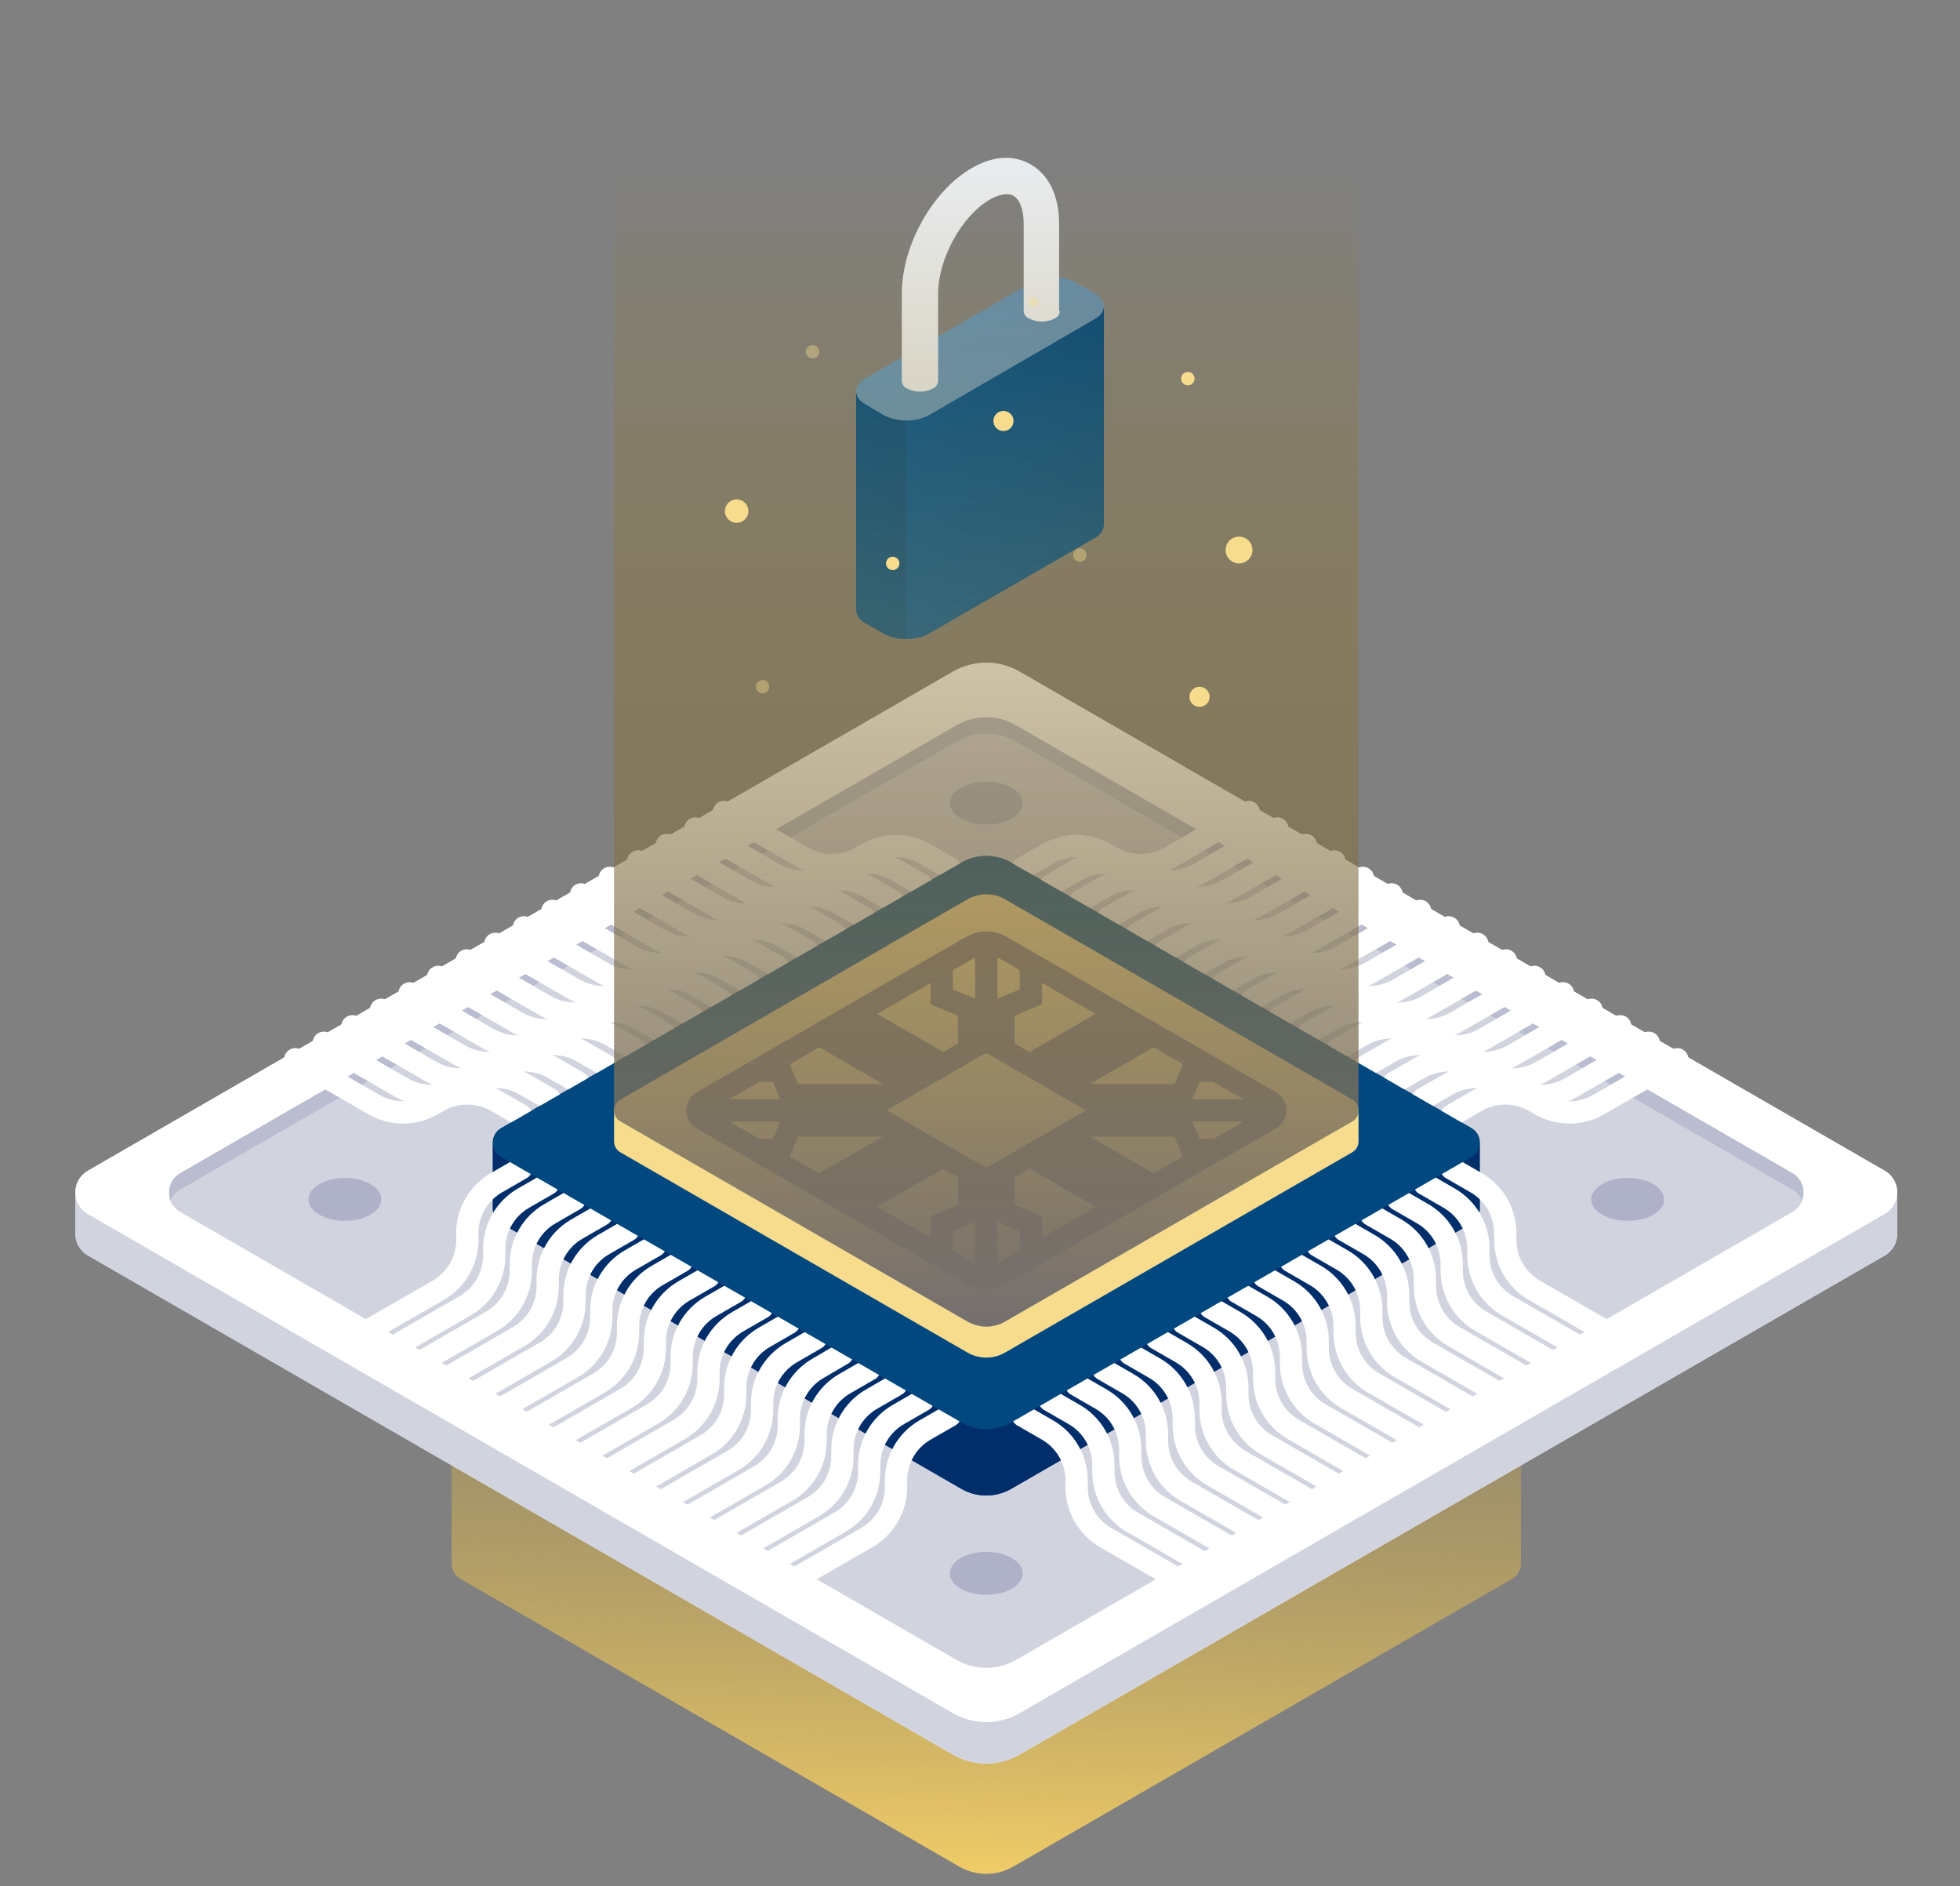 <svg width="132" height="127" viewBox="0 0 132 127" fill="none" xmlns="http://www.w3.org/2000/svg">
<rect x="0" y="0" width="132" height="127" fill="#808080" stroke="none"/>
<path d="M74.346 20.624C74.328 20.436 74.261 20.256 74.15 20.103C74.04 19.95 73.89 19.829 73.717 19.753L72.487 19.041C72.018 18.802 71.499 18.677 70.973 18.677C70.447 18.677 69.928 18.802 69.459 19.041L58.285 25.48C58.112 25.557 57.962 25.678 57.852 25.832C57.741 25.985 57.674 26.166 57.656 26.354V41.087C57.673 41.276 57.74 41.456 57.85 41.61C57.961 41.764 58.111 41.886 58.285 41.962L59.516 42.674C59.985 42.91 60.504 43.033 61.029 43.033C61.555 43.033 62.074 42.91 62.543 42.674L73.717 36.231C73.89 36.155 74.039 36.034 74.15 35.881C74.26 35.728 74.328 35.548 74.346 35.361V20.624Z" fill="url(#paint0_linear_4709_3051)"/>
<path opacity="0.4" d="M59.516 27.955L58.285 27.217C57.446 26.738 57.446 25.955 58.285 25.472L69.459 19.033C69.928 18.794 70.447 18.67 70.973 18.67C71.499 18.67 72.018 18.794 72.486 19.033L73.717 19.745C74.553 20.225 74.553 21.007 73.717 21.487L62.561 27.955C62.09 28.195 61.568 28.319 61.038 28.319C60.509 28.319 59.987 28.195 59.516 27.955Z" fill="#F8F9FA"/>
<path opacity="0.1" d="M61.031 28.298V43.031C60.503 43.039 59.981 42.912 59.516 42.663L58.281 41.976C58.107 41.9 57.957 41.778 57.847 41.623C57.737 41.468 57.671 41.287 57.656 41.098V26.354C57.673 26.541 57.74 26.721 57.85 26.874C57.96 27.027 58.108 27.148 58.281 27.224L59.516 27.937C59.981 28.186 60.503 28.31 61.031 28.298Z" fill="black"/>
<path d="M71.326 20.945V15.041C71.326 13.196 70.635 11.772 69.43 11.078C68.224 10.385 66.842 10.506 65.426 11.329C62.794 12.846 60.735 16.547 60.735 19.753V25.675C60.746 25.783 60.786 25.886 60.851 25.973C60.916 26.061 61.004 26.128 61.105 26.169C61.369 26.302 61.661 26.371 61.957 26.371C62.253 26.371 62.545 26.302 62.809 26.169C62.91 26.128 62.998 26.061 63.063 25.973C63.128 25.886 63.168 25.783 63.179 25.675V19.771C63.179 17.425 64.776 14.524 66.665 13.436C67.308 13.067 67.888 12.975 68.254 13.185C68.683 13.432 68.942 14.133 68.942 15.059V20.963C68.953 21.07 68.994 21.172 69.059 21.258C69.124 21.343 69.211 21.41 69.311 21.45C69.576 21.583 69.867 21.652 70.163 21.652C70.459 21.652 70.751 21.583 71.015 21.45C71.114 21.409 71.201 21.342 71.266 21.256C71.331 21.171 71.372 21.07 71.385 20.963L71.326 20.945Z" fill="#E9ECEF"/>
<path style="mix-blend-mode:screen" d="M102.433 105.26V67.385H30.414V105.26C30.412 105.473 30.468 105.683 30.574 105.867C30.681 106.051 30.835 106.204 31.02 106.308L32.876 107.379L64.603 125.677C65.156 125.997 65.784 126.166 66.424 126.166C67.063 126.166 67.691 125.997 68.244 125.677L99.971 107.381L101.829 106.311C102.014 106.205 102.168 106.053 102.274 105.869C102.381 105.685 102.437 105.475 102.435 105.263L102.433 105.26Z" fill="url(#paint1_linear_4709_3051)"/>
<path d="M127.769 80.282C127.771 79.987 127.694 79.698 127.546 79.442C127.399 79.187 127.186 78.975 126.93 78.829L68.661 45.221C67.98 44.829 67.208 44.622 66.422 44.622C65.636 44.622 64.864 44.829 64.184 45.221L5.916 78.829C5.661 78.976 5.449 79.188 5.302 79.443C5.155 79.698 5.077 79.987 5.077 80.281C5.077 80.575 5.155 80.865 5.302 81.119C5.449 81.374 5.661 81.586 5.916 81.733L6.793 82.24L64.184 115.341C64.865 115.732 65.636 115.939 66.422 115.939C67.208 115.939 67.98 115.732 68.661 115.341L126.054 82.231L126.93 81.724C127.258 81.539 127.513 81.247 127.652 80.897C127.513 81.247 127.258 81.54 126.93 81.726L126.054 82.231L68.661 115.341C67.98 115.733 67.208 115.94 66.422 115.94C65.636 115.94 64.864 115.733 64.184 115.341L6.793 82.231L5.916 81.726C5.66 81.581 5.447 81.369 5.3 81.114C5.152 80.859 5.076 80.57 5.077 80.275V83.071C5.076 83.366 5.152 83.655 5.3 83.91C5.447 84.165 5.66 84.376 5.916 84.522L64.184 118.139C64.865 118.531 65.636 118.737 66.422 118.737C67.208 118.737 67.98 118.531 68.661 118.139L126.93 84.534C127.186 84.388 127.399 84.177 127.547 83.922C127.694 83.667 127.771 83.377 127.769 83.083V80.282ZM11.371 80.282C11.369 80.474 11.405 80.664 11.477 80.842C11.406 80.664 11.371 80.474 11.373 80.282H11.371ZM64.891 111.974C65.377 112.173 65.897 112.275 66.422 112.275C65.897 112.277 65.377 112.176 64.891 111.978V111.974Z" fill="white"/>
<path d="M121.476 80.282C121.476 80.474 121.44 80.663 121.37 80.842C121.245 81.156 121.016 81.418 120.722 81.586L119.936 82.046L68.433 111.755C67.821 112.106 67.128 112.291 66.423 112.291C65.717 112.291 65.024 112.106 64.412 111.755L12.912 82.046L12.126 81.586C11.832 81.418 11.605 81.156 11.48 80.842C11.409 80.664 11.372 80.474 11.374 80.282C11.373 80.018 11.443 79.758 11.574 79.529C11.706 79.299 11.896 79.109 12.126 78.977L64.412 48.821C65.024 48.468 65.717 48.282 66.423 48.282C67.129 48.282 67.822 48.468 68.433 48.821L120.722 78.977C120.952 79.109 121.143 79.299 121.275 79.528C121.408 79.757 121.477 80.018 121.476 80.282Z" fill="#BABCD0"/>
<path d="M121.37 80.849C121.244 81.163 121.016 81.425 120.722 81.593L119.936 82.053L68.433 111.762C67.821 112.113 67.128 112.297 66.422 112.297C65.717 112.297 65.024 112.113 64.412 111.762L12.911 82.053L12.125 81.593C11.832 81.425 11.604 81.162 11.479 80.849C11.603 80.534 11.831 80.27 12.125 80.102L64.412 49.933C65.023 49.58 65.716 49.394 66.422 49.394C67.128 49.394 67.822 49.58 68.433 49.933L120.722 80.102C121.016 80.27 121.245 80.533 121.37 80.849Z" fill="#D1D3DF"/>
<path d="M66.425 107.377C67.779 107.377 68.878 106.73 68.878 105.933C68.878 105.136 67.779 104.489 66.425 104.489C65.07 104.489 63.972 105.136 63.972 105.933C63.972 106.73 65.07 107.377 66.425 107.377Z" fill="#AEB1C8"/>
<path d="M109.621 82.198C110.976 82.198 112.074 81.552 112.074 80.754C112.074 79.957 110.976 79.31 109.621 79.31C108.266 79.31 107.168 79.957 107.168 80.754C107.168 81.552 108.266 82.198 109.621 82.198Z" fill="#AEB1C8"/>
<path d="M23.225 82.198C24.58 82.198 25.678 81.552 25.678 80.754C25.678 79.957 24.58 79.31 23.225 79.31C21.871 79.31 20.773 79.957 20.773 80.754C20.773 81.552 21.871 82.198 23.225 82.198Z" fill="#AEB1C8"/>
<path d="M66.425 55.514C67.779 55.514 68.878 54.867 68.878 54.069C68.878 53.272 67.779 52.626 66.425 52.626C65.07 52.626 63.972 53.272 63.972 54.069C63.972 54.867 65.07 55.514 66.425 55.514Z" fill="#AEB1C8"/>
<path d="M127.769 80.284V83.08C127.771 83.375 127.694 83.664 127.547 83.919C127.399 84.174 127.186 84.386 126.93 84.531L68.661 118.139C67.98 118.531 67.208 118.737 66.422 118.737C65.636 118.737 64.864 118.531 64.183 118.139L5.916 84.534C5.66 84.388 5.447 84.177 5.3 83.922C5.152 83.667 5.075 83.377 5.077 83.083V80.284C5.075 80.579 5.152 80.869 5.3 81.124C5.447 81.379 5.66 81.59 5.916 81.735L6.792 82.24L64.183 115.341C64.864 115.733 65.636 115.94 66.422 115.94C67.208 115.94 67.98 115.733 68.661 115.341L126.054 82.231L126.93 81.726C127.185 81.581 127.397 81.372 127.544 81.118C127.692 80.865 127.769 80.577 127.769 80.284Z" fill="#D1D3DF"/>
<path d="M126.93 78.829L68.661 45.221C67.98 44.829 67.208 44.622 66.422 44.622C65.636 44.622 64.864 44.829 64.184 45.221L5.916 78.829C5.661 78.976 5.449 79.188 5.302 79.443C5.155 79.698 5.077 79.987 5.077 80.281C5.077 80.575 5.155 80.865 5.302 81.119C5.449 81.374 5.661 81.586 5.916 81.733L6.793 82.24L64.184 115.341C64.865 115.732 65.636 115.939 66.422 115.939C67.208 115.939 67.98 115.732 68.661 115.341L126.054 82.231L126.93 81.724C127.185 81.577 127.397 81.365 127.545 81.11C127.692 80.855 127.769 80.566 127.769 80.272C127.769 79.978 127.692 79.688 127.545 79.433C127.397 79.178 127.185 78.967 126.93 78.82V78.829ZM121.369 80.849C121.244 81.163 121.016 81.425 120.722 81.593L119.936 82.053L68.433 111.762C67.821 112.113 67.128 112.298 66.422 112.298C65.717 112.298 65.024 112.113 64.412 111.762L12.911 82.053L12.125 81.593C11.832 81.425 11.604 81.163 11.479 80.849C11.408 80.671 11.372 80.481 11.373 80.289C11.372 80.025 11.441 79.764 11.573 79.535C11.705 79.306 11.896 79.115 12.125 78.983L64.412 48.828C65.023 48.475 65.716 48.289 66.422 48.289C67.128 48.289 67.821 48.475 68.433 48.828L120.722 78.976C120.952 79.108 121.143 79.298 121.275 79.528C121.408 79.757 121.477 80.017 121.476 80.282C121.476 80.476 121.44 80.668 121.369 80.849Z" fill="white"/>
<path d="M99.096 77.896L97.383 78.882L68.105 95.767C67.595 96.064 67.015 96.22 66.425 96.22C65.835 96.22 65.256 96.064 64.746 95.767L35.467 78.882L33.754 77.896L35.467 78.884L64.746 95.77C65.256 96.065 65.835 96.221 66.425 96.221C67.015 96.221 67.594 96.065 68.105 95.77L97.383 78.884L99.096 77.896C99.267 77.798 99.409 77.657 99.507 77.487C99.606 77.317 99.657 77.124 99.657 76.928C99.657 76.731 99.606 76.538 99.507 76.368C99.409 76.198 99.267 76.057 99.096 75.959L68.102 58.081C67.592 57.787 67.013 57.632 66.423 57.632C65.833 57.632 65.254 57.787 64.743 58.081L33.752 75.957C33.581 76.054 33.438 76.195 33.34 76.366C33.242 76.536 33.19 76.73 33.191 76.927C33.191 76.927 33.191 76.94 33.191 76.945V81.401C33.19 81.598 33.241 81.791 33.34 81.961C33.438 82.131 33.58 82.272 33.752 82.368L64.743 100.242C65.254 100.537 65.833 100.693 66.423 100.693C67.013 100.693 67.592 100.537 68.102 100.242L99.096 82.368C99.267 82.271 99.409 82.131 99.507 81.961C99.605 81.79 99.656 81.597 99.654 81.401V76.933C99.654 77.129 99.603 77.321 99.505 77.49C99.407 77.659 99.266 77.799 99.096 77.896Z" fill="#002E6B"/>
<path d="M99.654 76.933V81.401C99.656 81.597 99.605 81.79 99.507 81.96C99.409 82.13 99.267 82.271 99.096 82.368L68.104 100.242C67.594 100.537 67.015 100.693 66.425 100.693C65.835 100.693 65.256 100.537 64.745 100.242L33.754 82.368C33.582 82.272 33.44 82.131 33.342 81.961C33.243 81.791 33.192 81.598 33.193 81.401V76.933C33.192 77.13 33.244 77.323 33.342 77.493C33.441 77.663 33.583 77.804 33.754 77.901L35.467 78.886L64.745 95.772C65.255 96.068 65.835 96.224 66.425 96.224C67.015 96.224 67.594 96.068 68.104 95.772L97.383 78.886L99.096 77.901C99.266 77.803 99.408 77.662 99.506 77.492C99.604 77.322 99.655 77.129 99.654 76.933Z" fill="#002E6B"/>
<path d="M35.101 78.672L33.432 79.635C32.836 79.978 32.341 80.473 31.997 81.068C31.653 81.663 31.472 82.338 31.472 83.025V83.486C31.472 84.173 31.291 84.848 30.947 85.443C30.603 86.038 30.108 86.532 29.512 86.876L24.21 89.929" stroke="white" stroke-width="1.5" stroke-linecap="round" stroke-linejoin="round"/>
<path d="M36.917 79.713L35.248 80.676C34.652 81.019 34.158 81.513 33.814 82.109C33.47 82.704 33.288 83.379 33.288 84.066V84.526C33.288 85.214 33.107 85.889 32.763 86.484C32.419 87.079 31.924 87.573 31.329 87.916L26.026 90.97" stroke="white" stroke-width="1.5" stroke-linecap="round" stroke-linejoin="round"/>
<path d="M38.709 80.754L37.04 81.717C36.443 82.059 35.947 82.553 35.602 83.148C35.257 83.743 35.074 84.419 35.074 85.107V85.567C35.074 86.254 34.892 86.93 34.548 87.525C34.204 88.12 33.71 88.614 33.114 88.957L27.811 92.013" stroke="white" stroke-width="1.5" stroke-linecap="round" stroke-linejoin="round"/>
<path d="M40.515 81.793L38.846 82.755C38.25 83.099 37.755 83.593 37.411 84.188C37.067 84.783 36.886 85.458 36.886 86.145V86.606C36.886 87.293 36.705 87.968 36.361 88.563C36.017 89.158 35.522 89.653 34.926 89.996L29.624 93.052" stroke="white" stroke-width="1.5" stroke-linecap="round" stroke-linejoin="round"/>
<path d="M42.319 82.834L40.65 83.796C40.055 84.14 39.56 84.634 39.216 85.229C38.872 85.824 38.691 86.499 38.691 87.186V87.647C38.691 88.334 38.51 89.009 38.166 89.604C37.822 90.199 37.327 90.694 36.731 91.037L31.429 94.093" stroke="white" stroke-width="1.5" stroke-linecap="round" stroke-linejoin="round"/>
<path d="M44.122 83.875L42.45 84.837C41.857 85.181 41.364 85.674 41.021 86.267C40.678 86.86 40.496 87.533 40.495 88.218V88.679C40.498 89.369 40.318 90.049 39.973 90.647C39.628 91.246 39.13 91.743 38.531 92.087L33.228 95.143" stroke="white" stroke-width="1.5" stroke-linecap="round" stroke-linejoin="round"/>
<path d="M45.928 84.916L44.259 85.878C43.663 86.222 43.168 86.716 42.824 87.311C42.48 87.906 42.299 88.581 42.299 89.268V89.729C42.299 90.416 42.118 91.091 41.774 91.686C41.43 92.281 40.935 92.775 40.34 93.119L35.037 96.173" stroke="white" stroke-width="1.5" stroke-linecap="round" stroke-linejoin="round"/>
<path d="M47.733 85.957L46.063 86.919C45.468 87.263 44.973 87.757 44.629 88.352C44.285 88.947 44.104 89.622 44.104 90.309V90.77C44.104 91.457 43.923 92.133 43.579 92.728C43.235 93.324 42.74 93.818 42.144 94.162L36.842 97.216" stroke="white" stroke-width="1.5" stroke-linecap="round" stroke-linejoin="round"/>
<path d="M49.536 86.997L47.867 87.96C47.271 88.304 46.777 88.798 46.433 89.393C46.09 89.988 45.909 90.663 45.909 91.35V91.811C45.909 92.498 45.728 93.172 45.385 93.767C45.041 94.363 44.547 94.857 43.952 95.201L38.649 98.257" stroke="white" stroke-width="1.5" stroke-linecap="round" stroke-linejoin="round"/>
<path d="M51.34 88.036L49.671 88.999C49.075 89.343 48.581 89.837 48.236 90.432C47.892 91.027 47.711 91.702 47.711 92.389V92.85C47.711 93.537 47.53 94.212 47.186 94.807C46.842 95.402 46.347 95.896 45.752 96.24L40.449 99.296" stroke="white" stroke-width="1.5" stroke-linecap="round" stroke-linejoin="round"/>
<path d="M53.146 89.077L51.477 90.04C50.881 90.383 50.386 90.877 50.042 91.473C49.698 92.068 49.517 92.743 49.517 93.43V93.89C49.517 94.578 49.336 95.253 48.992 95.848C48.648 96.443 48.153 96.937 47.557 97.28L42.255 100.337" stroke="white" stroke-width="1.5" stroke-linecap="round" stroke-linejoin="round"/>
<path d="M54.948 90.118L53.286 91.081C52.69 91.424 52.196 91.918 51.852 92.514C51.508 93.109 51.327 93.784 51.327 94.471V94.931C51.328 95.62 51.148 96.297 50.804 96.894C50.46 97.491 49.964 97.986 49.367 98.331L44.065 101.387" stroke="white" stroke-width="1.5" stroke-linecap="round" stroke-linejoin="round"/>
<path d="M56.744 91.159L55.084 92.133C54.488 92.477 53.994 92.971 53.65 93.566C53.306 94.161 53.124 94.836 53.124 95.523V95.984C53.124 96.671 52.943 97.346 52.599 97.941C52.255 98.536 51.761 99.03 51.165 99.374L45.862 102.428" stroke="white" stroke-width="1.5" stroke-linecap="round" stroke-linejoin="round"/>
<path d="M58.559 92.2L56.89 93.163C56.294 93.506 55.799 94 55.455 94.595C55.111 95.191 54.93 95.865 54.93 96.553V97.013C54.93 97.701 54.749 98.376 54.405 98.972C54.061 99.567 53.566 100.062 52.97 100.406L47.668 103.459" stroke="white" stroke-width="1.5" stroke-linecap="round" stroke-linejoin="round"/>
<path d="M60.361 93.241L58.692 94.206C58.097 94.549 57.602 95.043 57.258 95.639C56.914 96.234 56.733 96.909 56.733 97.596V98.056C56.733 98.744 56.551 99.419 56.208 100.014C55.864 100.609 55.369 101.103 54.773 101.446L49.471 104.503" stroke="white" stroke-width="1.5" stroke-linecap="round" stroke-linejoin="round"/>
<path d="M62.166 94.28L60.497 95.242C59.901 95.586 59.407 96.08 59.063 96.675C58.719 97.27 58.538 97.945 58.538 98.632V99.093C58.537 99.78 58.356 100.455 58.012 101.05C57.668 101.645 57.174 102.139 56.578 102.483L51.275 105.539" stroke="white" stroke-width="1.5" stroke-linecap="round" stroke-linejoin="round"/>
<path d="M63.972 95.321L62.303 96.279C61.707 96.622 61.212 97.116 60.868 97.712C60.524 98.307 60.343 98.982 60.343 99.669V100.129C60.343 100.816 60.162 101.492 59.818 102.087C59.474 102.682 58.979 103.176 58.383 103.519L53.081 106.575" stroke="white" stroke-width="1.5" stroke-linecap="round" stroke-linejoin="round"/>
<path d="M97.748 78.672L99.417 79.635C100.013 79.978 100.508 80.473 100.852 81.068C101.196 81.663 101.377 82.338 101.377 83.025V83.486C101.377 84.172 101.557 84.847 101.901 85.442C102.245 86.037 102.739 86.532 103.334 86.876L108.637 89.929" stroke="white" stroke-width="1.5" stroke-linecap="round" stroke-linejoin="round"/>
<path d="M95.936 79.713L97.606 80.676C98.201 81.019 98.696 81.513 99.04 82.109C99.384 82.704 99.565 83.379 99.565 84.066V84.526C99.565 85.214 99.746 85.889 100.09 86.484C100.434 87.079 100.929 87.573 101.525 87.916L106.827 90.97" stroke="white" stroke-width="1.5" stroke-linecap="round" stroke-linejoin="round"/>
<path d="M94.139 80.754L95.808 81.717C96.403 82.06 96.898 82.554 97.242 83.15C97.586 83.745 97.767 84.42 97.767 85.107V85.567C97.767 86.254 97.949 86.93 98.293 87.525C98.637 88.12 99.131 88.614 99.727 88.957L105.029 92.013" stroke="white" stroke-width="1.5" stroke-linecap="round" stroke-linejoin="round"/>
<path d="M92.336 81.793L94.005 82.755C94.601 83.099 95.096 83.593 95.439 84.188C95.783 84.783 95.965 85.458 95.965 86.145V86.606C95.965 87.293 96.146 87.968 96.49 88.563C96.834 89.158 97.329 89.653 97.924 89.996L103.227 93.052" stroke="white" stroke-width="1.5" stroke-linecap="round" stroke-linejoin="round"/>
<path d="M90.53 82.834L92.199 83.796C92.795 84.14 93.29 84.634 93.634 85.229C93.978 85.824 94.159 86.499 94.159 87.186V87.647C94.159 88.334 94.34 89.009 94.684 89.604C95.028 90.199 95.523 90.694 96.119 91.037L101.421 94.093" stroke="white" stroke-width="1.5" stroke-linecap="round" stroke-linejoin="round"/>
<path d="M88.725 83.875L90.394 84.837C90.99 85.181 91.484 85.675 91.828 86.27C92.172 86.865 92.353 87.54 92.353 88.227V88.688C92.353 89.377 92.534 90.055 92.88 90.652C93.226 91.249 93.723 91.744 94.322 92.087L99.625 95.143" stroke="white" stroke-width="1.5" stroke-linecap="round" stroke-linejoin="round"/>
<path d="M86.922 84.916L88.591 85.878C89.187 86.222 89.681 86.716 90.025 87.311C90.369 87.906 90.55 88.581 90.551 89.268V89.729C90.551 90.416 90.732 91.091 91.076 91.686C91.42 92.281 91.915 92.775 92.51 93.119L97.813 96.173" stroke="white" stroke-width="1.5" stroke-linecap="round" stroke-linejoin="round"/>
<path d="M85.116 85.957L86.785 86.919C87.381 87.263 87.876 87.757 88.22 88.352C88.564 88.947 88.745 89.622 88.745 90.309V90.77C88.745 91.457 88.926 92.133 89.27 92.728C89.614 93.324 90.109 93.818 90.704 94.162L96.007 97.216" stroke="white" stroke-width="1.5" stroke-linecap="round" stroke-linejoin="round"/>
<path d="M83.314 86.997L84.984 87.96C85.58 88.303 86.075 88.797 86.419 89.392C86.764 89.988 86.945 90.663 86.945 91.35V91.811C86.946 92.498 87.127 93.173 87.471 93.768C87.815 94.363 88.309 94.857 88.905 95.201L94.208 98.257" stroke="white" stroke-width="1.5" stroke-linecap="round" stroke-linejoin="round"/>
<path d="M81.509 88.036L83.178 88.999C83.774 89.343 84.268 89.837 84.612 90.432C84.956 91.027 85.137 91.702 85.138 92.389V92.85C85.138 93.537 85.319 94.212 85.663 94.807C86.007 95.402 86.501 95.896 87.097 96.24L92.4 99.296" stroke="white" stroke-width="1.5" stroke-linecap="round" stroke-linejoin="round"/>
<path d="M79.704 89.077L81.373 90.04C81.969 90.383 82.464 90.877 82.808 91.473C83.152 92.068 83.333 92.743 83.333 93.43V93.89C83.333 94.578 83.514 95.253 83.858 95.848C84.202 96.443 84.697 96.937 85.292 97.28L90.595 100.337" stroke="white" stroke-width="1.5" stroke-linecap="round" stroke-linejoin="round"/>
<path d="M77.9 90.118L79.57 91.081C80.165 91.425 80.659 91.919 81.003 92.514C81.346 93.109 81.527 93.784 81.527 94.471V94.931C81.527 95.619 81.708 96.294 82.052 96.889C82.396 97.484 82.891 97.978 83.486 98.322L88.789 101.378" stroke="white" stroke-width="1.5" stroke-linecap="round" stroke-linejoin="round"/>
<path d="M76.096 91.159L77.765 92.122C78.361 92.465 78.855 92.959 79.199 93.555C79.543 94.15 79.724 94.825 79.724 95.512V95.972C79.725 96.659 79.906 97.335 80.25 97.93C80.594 98.525 81.088 99.019 81.684 99.362L86.987 102.416" stroke="white" stroke-width="1.5" stroke-linecap="round" stroke-linejoin="round"/>
<path d="M74.291 92.2L75.96 93.163C76.556 93.506 77.051 94 77.394 94.595C77.739 95.191 77.92 95.865 77.92 96.553V97.013C77.919 97.701 78.1 98.376 78.444 98.972C78.788 99.567 79.283 100.062 79.879 100.406L85.182 103.459" stroke="white" stroke-width="1.5" stroke-linecap="round" stroke-linejoin="round"/>
<path d="M72.488 93.241L74.157 94.204C74.753 94.547 75.248 95.041 75.592 95.636C75.936 96.231 76.117 96.906 76.117 97.594V98.054C76.117 98.741 76.298 99.416 76.641 100.011C76.985 100.606 77.479 101.1 78.074 101.444L83.377 104.5" stroke="white" stroke-width="1.5" stroke-linecap="round" stroke-linejoin="round"/>
<path d="M70.683 94.28L72.352 95.242C72.948 95.586 73.442 96.08 73.786 96.675C74.13 97.27 74.311 97.945 74.311 98.632V99.093C74.309 99.782 74.489 100.46 74.833 101.058C75.177 101.656 75.673 102.152 76.271 102.497L81.573 105.553" stroke="white" stroke-width="1.5" stroke-linecap="round" stroke-linejoin="round"/>
<path d="M68.878 95.321L70.547 96.283C71.143 96.627 71.638 97.121 71.981 97.716C72.325 98.311 72.507 98.986 72.507 99.673V100.134C72.507 100.821 72.688 101.496 73.032 102.091C73.376 102.686 73.871 103.18 74.466 103.524L79.769 106.58" stroke="white" stroke-width="1.5" stroke-linecap="round" stroke-linejoin="round"/>
<path d="M68.878 58.456L70.547 57.494C71.143 57.15 71.819 56.969 72.507 56.969C73.195 56.969 73.871 57.15 74.466 57.494L74.874 57.724C75.47 58.068 76.146 58.249 76.834 58.249C77.522 58.249 78.198 58.068 78.793 57.724L84.096 54.668" stroke="white" stroke-width="1.5" stroke-linecap="round" stroke-linejoin="round"/>
<path d="M70.807 59.566L72.476 58.604C73.072 58.26 73.747 58.079 74.435 58.079C75.123 58.079 75.799 58.26 76.395 58.604L76.801 58.834C77.397 59.178 78.072 59.359 78.76 59.359C79.448 59.359 80.124 59.178 80.72 58.834L86.022 55.778" stroke="white" stroke-width="1.5" stroke-linecap="round" stroke-linejoin="round"/>
<path d="M72.728 60.677L74.397 59.714C74.993 59.37 75.668 59.189 76.356 59.189C77.044 59.189 77.72 59.37 78.316 59.714L78.722 59.944C79.317 60.288 79.993 60.469 80.681 60.469C81.369 60.469 82.045 60.288 82.641 59.944L87.943 56.888" stroke="white" stroke-width="1.5" stroke-linecap="round" stroke-linejoin="round"/>
<path d="M74.652 61.786L76.322 60.824C76.917 60.48 77.593 60.299 78.281 60.299C78.969 60.299 79.645 60.48 80.241 60.824L80.646 61.054C81.242 61.398 81.918 61.579 82.606 61.579C83.294 61.579 83.97 61.398 84.566 61.054L89.868 57.998" stroke="white" stroke-width="1.5" stroke-linecap="round" stroke-linejoin="round"/>
<path d="M76.57 62.897L78.237 61.934C78.833 61.59 79.509 61.409 80.197 61.409C80.885 61.409 81.561 61.59 82.156 61.934L82.564 62.164C83.16 62.508 83.836 62.689 84.524 62.689C85.212 62.689 85.888 62.508 86.484 62.164L91.786 59.108" stroke="white" stroke-width="1.5" stroke-linecap="round" stroke-linejoin="round"/>
<path d="M78.501 64.007L80.17 63.044C80.766 62.7 81.442 62.52 82.13 62.52C82.818 62.52 83.493 62.7 84.089 63.044L84.497 63.274C85.093 63.618 85.769 63.799 86.457 63.799C87.145 63.799 87.821 63.618 88.417 63.274L93.719 60.218" stroke="white" stroke-width="1.5" stroke-linecap="round" stroke-linejoin="round"/>
<path d="M80.426 65.117L82.095 64.154C82.691 63.81 83.367 63.63 84.055 63.63C84.743 63.63 85.418 63.81 86.014 64.154L86.42 64.384C87.016 64.728 87.692 64.909 88.379 64.909C89.067 64.909 89.743 64.728 90.339 64.384L95.641 61.328" stroke="white" stroke-width="1.5" stroke-linecap="round" stroke-linejoin="round"/>
<path d="M82.351 66.227L84.02 65.264C84.615 64.92 85.291 64.74 85.979 64.74C86.667 64.74 87.343 64.92 87.939 65.264L88.345 65.494C88.941 65.838 89.616 66.019 90.304 66.019C90.992 66.019 91.668 65.838 92.264 65.494L97.566 62.438" stroke="white" stroke-width="1.5" stroke-linecap="round" stroke-linejoin="round"/>
<path d="M84.275 67.337L85.945 66.374C86.54 66.031 87.216 65.85 87.904 65.85C88.592 65.85 89.268 66.031 89.864 66.374L90.272 66.604C90.868 66.948 91.543 67.129 92.231 67.129C92.919 67.129 93.595 66.948 94.191 66.604L99.493 63.548" stroke="white" stroke-width="1.5" stroke-linecap="round" stroke-linejoin="round"/>
<path d="M86.198 68.447L87.867 67.491C88.463 67.148 89.139 66.967 89.827 66.967C90.515 66.967 91.191 67.148 91.787 67.491L92.195 67.722C92.79 68.065 93.466 68.246 94.154 68.246C94.842 68.246 95.518 68.065 96.114 67.722L101.416 64.665" stroke="white" stroke-width="1.5" stroke-linecap="round" stroke-linejoin="round"/>
<path d="M88.124 69.564L89.793 68.601C90.389 68.258 91.065 68.077 91.753 68.077C92.441 68.077 93.117 68.258 93.712 68.601L94.118 68.832C94.714 69.175 95.39 69.356 96.078 69.356C96.766 69.356 97.442 69.175 98.037 68.832L103.34 65.776" stroke="white" stroke-width="1.5" stroke-linecap="round" stroke-linejoin="round"/>
<path d="M90.048 70.667L91.717 69.704C92.313 69.361 92.989 69.18 93.677 69.18C94.365 69.18 95.04 69.361 95.636 69.704L96.042 69.935C96.638 70.278 97.314 70.459 98.001 70.459C98.689 70.459 99.365 70.278 99.961 69.935L105.264 66.879" stroke="white" stroke-width="1.5" stroke-linecap="round" stroke-linejoin="round"/>
<path d="M91.973 71.777L93.642 70.814C94.238 70.471 94.913 70.29 95.601 70.29C96.289 70.29 96.965 70.471 97.561 70.814L97.967 71.045C98.562 71.388 99.238 71.569 99.926 71.569C100.614 71.569 101.29 71.388 101.886 71.045L107.188 67.989" stroke="white" stroke-width="1.5" stroke-linecap="round" stroke-linejoin="round"/>
<path d="M93.898 72.887L95.568 71.924C96.163 71.581 96.839 71.4 97.527 71.4C98.215 71.4 98.891 71.581 99.487 71.924L99.895 72.155C100.491 72.498 101.166 72.679 101.854 72.679C102.542 72.679 103.218 72.498 103.814 72.155L109.117 69.099" stroke="white" stroke-width="1.5" stroke-linecap="round" stroke-linejoin="round"/>
<path d="M95.821 73.997L97.49 73.034C98.086 72.691 98.762 72.51 99.45 72.51C100.138 72.51 100.814 72.691 101.41 73.034L101.818 73.265C102.413 73.608 103.089 73.789 103.777 73.789C104.465 73.789 105.141 73.608 105.737 73.265L111.039 70.209" stroke="white" stroke-width="1.5" stroke-linecap="round" stroke-linejoin="round"/>
<path d="M97.746 75.107L99.415 74.145C100.011 73.801 100.687 73.62 101.375 73.62C102.063 73.62 102.739 73.801 103.334 74.145L103.74 74.375C104.336 74.719 105.012 74.9 105.7 74.9C106.388 74.9 107.064 74.719 107.659 74.375L112.962 71.319" stroke="white" stroke-width="1.5" stroke-linecap="round" stroke-linejoin="round"/>
<path d="M63.972 58.456L62.303 57.494C61.707 57.15 61.031 56.969 60.343 56.969C59.655 56.969 58.979 57.15 58.384 57.494L57.976 57.724C57.38 58.068 56.704 58.249 56.016 58.249C55.328 58.249 54.652 58.068 54.056 57.724L48.754 54.668" stroke="white" stroke-width="1.5" stroke-linecap="round" stroke-linejoin="round"/>
<path d="M62.047 59.566L60.378 58.604C59.782 58.26 59.106 58.079 58.418 58.079C57.73 58.079 57.054 58.26 56.459 58.604L56.053 58.834C55.457 59.178 54.781 59.359 54.093 59.359C53.405 59.359 52.729 59.178 52.133 58.834L46.831 55.778" stroke="white" stroke-width="1.5" stroke-linecap="round" stroke-linejoin="round"/>
<path d="M60.122 60.677L58.453 59.714C57.857 59.37 57.181 59.189 56.493 59.189C55.805 59.189 55.13 59.37 54.534 59.714L54.128 59.944C53.532 60.288 52.856 60.469 52.168 60.469C51.48 60.469 50.804 60.288 50.209 59.944L44.906 56.888" stroke="white" stroke-width="1.5" stroke-linecap="round" stroke-linejoin="round"/>
<path d="M58.196 61.786L56.527 60.824C55.931 60.48 55.255 60.299 54.568 60.299C53.88 60.299 53.204 60.48 52.608 60.824L52.202 61.054C51.606 61.398 50.931 61.579 50.242 61.579C49.555 61.579 48.879 61.398 48.283 61.054L42.98 57.998" stroke="white" stroke-width="1.5" stroke-linecap="round" stroke-linejoin="round"/>
<path d="M56.283 62.897L54.614 61.934C54.019 61.59 53.343 61.409 52.655 61.409C51.967 61.409 51.291 61.59 50.695 61.934L50.287 62.164C49.691 62.508 49.016 62.689 48.328 62.689C47.639 62.689 46.964 62.508 46.368 62.164L41.065 59.108" stroke="white" stroke-width="1.5" stroke-linecap="round" stroke-linejoin="round"/>
<path d="M54.35 64.007L52.681 63.044C52.085 62.7 51.409 62.52 50.721 62.52C50.033 62.52 49.357 62.7 48.762 63.044L48.353 63.274C47.758 63.618 47.082 63.799 46.394 63.799C45.706 63.799 45.03 63.618 44.434 63.274L39.132 60.218" stroke="white" stroke-width="1.5" stroke-linecap="round" stroke-linejoin="round"/>
<path d="M52.423 65.117L50.75 64.154C50.154 63.81 49.478 63.63 48.79 63.63C48.102 63.63 47.426 63.81 46.831 64.154L46.425 64.384C45.829 64.728 45.153 64.909 44.465 64.909C43.777 64.909 43.101 64.728 42.506 64.384L37.203 61.328" stroke="white" stroke-width="1.5" stroke-linecap="round" stroke-linejoin="round"/>
<path d="M50.499 66.227L48.83 65.264C48.234 64.92 47.558 64.74 46.87 64.74C46.182 64.74 45.506 64.92 44.911 65.264L44.505 65.494C43.909 65.838 43.233 66.019 42.545 66.019C41.857 66.019 41.181 65.838 40.586 65.494L35.283 62.438" stroke="white" stroke-width="1.5" stroke-linecap="round" stroke-linejoin="round"/>
<path d="M48.574 67.337L46.905 66.374C46.309 66.031 45.633 65.85 44.945 65.85C44.258 65.85 43.582 66.031 42.986 66.374L42.58 66.604C41.984 66.948 41.308 67.129 40.62 67.129C39.932 67.129 39.257 66.948 38.661 66.604L33.358 63.548" stroke="white" stroke-width="1.5" stroke-linecap="round" stroke-linejoin="round"/>
<path d="M46.649 68.447L44.986 67.491C44.391 67.148 43.715 66.967 43.027 66.967C42.339 66.967 41.663 67.148 41.067 67.491L40.659 67.722C40.063 68.065 39.388 68.246 38.7 68.246C38.012 68.246 37.336 68.065 36.74 67.722L31.438 64.665" stroke="white" stroke-width="1.5" stroke-linecap="round" stroke-linejoin="round"/>
<path d="M44.727 69.564L43.058 68.601C42.462 68.258 41.786 68.077 41.098 68.077C40.41 68.077 39.734 68.258 39.139 68.601L38.73 68.832C38.135 69.175 37.459 69.356 36.771 69.356C36.083 69.356 35.407 69.175 34.811 68.832L29.509 65.775" stroke="white" stroke-width="1.5" stroke-linecap="round" stroke-linejoin="round"/>
<path d="M42.801 70.667L41.132 69.704C40.536 69.361 39.86 69.18 39.172 69.18C38.484 69.18 37.808 69.361 37.212 69.704L36.807 69.935C36.211 70.278 35.535 70.459 34.847 70.459C34.159 70.459 33.483 70.278 32.887 69.935L27.585 66.879" stroke="white" stroke-width="1.5" stroke-linecap="round" stroke-linejoin="round"/>
<path d="M40.876 71.777L39.207 70.814C38.611 70.471 37.935 70.29 37.247 70.29C36.559 70.29 35.883 70.471 35.288 70.814L34.882 71.045C34.286 71.388 33.61 71.569 32.922 71.569C32.234 71.569 31.558 71.388 30.963 71.045L25.66 67.989" stroke="white" stroke-width="1.5" stroke-linecap="round" stroke-linejoin="round"/>
<path d="M38.951 72.887L37.282 71.924C36.686 71.581 36.01 71.4 35.322 71.4C34.634 71.4 33.959 71.581 33.363 71.924L32.957 72.155C32.361 72.498 31.685 72.679 30.997 72.679C30.309 72.679 29.634 72.498 29.038 72.155L23.735 69.099" stroke="white" stroke-width="1.5" stroke-linecap="round" stroke-linejoin="round"/>
<path d="M37.026 73.997L35.357 73.034C34.761 72.691 34.085 72.51 33.397 72.51C32.709 72.51 32.033 72.691 31.437 73.034L31.029 73.265C30.433 73.608 29.758 73.789 29.07 73.789C28.382 73.789 27.706 73.608 27.11 73.265L21.808 70.209" stroke="white" stroke-width="1.5" stroke-linecap="round" stroke-linejoin="round"/>
<path d="M35.104 75.107L33.435 74.145C32.839 73.801 32.163 73.62 31.475 73.62C30.787 73.62 30.111 73.801 29.515 74.145L29.107 74.375C28.512 74.719 27.836 74.9 27.148 74.9C26.46 74.9 25.784 74.719 25.188 74.375L19.886 71.319" stroke="white" stroke-width="1.5" stroke-linecap="round" stroke-linejoin="round"/>
<path d="M99.655 76.933C99.657 77.13 99.606 77.323 99.507 77.493C99.408 77.663 99.266 77.804 99.095 77.901L97.382 78.889L68.103 95.774C67.593 96.07 67.013 96.225 66.424 96.225C65.834 96.225 65.254 96.07 64.744 95.774L35.465 78.889L33.752 77.901C33.582 77.803 33.44 77.662 33.342 77.492C33.243 77.322 33.191 77.129 33.191 76.932C33.191 76.736 33.243 76.543 33.342 76.373C33.44 76.203 33.582 76.062 33.752 75.964L64.744 58.081C65.255 57.787 65.834 57.632 66.424 57.632C67.013 57.632 67.592 57.787 68.103 58.081L99.095 75.957C99.267 76.055 99.41 76.197 99.509 76.368C99.608 76.54 99.658 76.735 99.655 76.933Z" fill="#00487F"/>
<path d="M91.492 74.764C91.493 74.912 91.454 75.058 91.38 75.186C91.306 75.314 91.199 75.421 91.07 75.494L89.777 76.242L67.691 88.98C67.306 89.203 66.868 89.32 66.423 89.32C65.978 89.32 65.541 89.203 65.155 88.98L43.072 76.242L41.778 75.499C41.65 75.424 41.543 75.318 41.469 75.189C41.395 75.061 41.356 74.915 41.356 74.767C41.356 74.619 41.395 74.474 41.469 74.345C41.543 74.217 41.65 74.11 41.778 74.036L65.157 60.552C65.543 60.33 65.98 60.213 66.425 60.213C66.871 60.213 67.308 60.33 67.693 60.552L91.07 74.031C91.2 74.105 91.307 74.211 91.381 74.34C91.456 74.469 91.494 74.615 91.492 74.764Z" fill="#F8DC8E"/>
<path d="M91.491 74.764V76.853C91.493 77.001 91.454 77.147 91.38 77.275C91.306 77.403 91.199 77.51 91.07 77.583L67.69 91.067C67.305 91.289 66.868 91.406 66.422 91.406C65.977 91.406 65.54 91.289 65.154 91.067L41.777 77.583C41.648 77.509 41.541 77.403 41.467 77.275C41.393 77.146 41.355 77.001 41.355 76.853V74.764C41.355 74.912 41.394 75.057 41.468 75.185C41.542 75.314 41.649 75.42 41.777 75.494L43.071 76.238L65.157 88.975C65.542 89.198 65.979 89.315 66.425 89.315C66.87 89.315 67.307 89.198 67.693 88.975L89.776 76.242L91.07 75.498C91.199 75.424 91.306 75.317 91.38 75.188C91.455 75.059 91.493 74.913 91.491 74.764Z" fill="#F8DC8E"/>
<g opacity="0.5">
<path d="M85.562 74.195L78.514 70.13L76.488 68.96L74.457 67.788L67.412 63.726C67.112 63.554 66.773 63.463 66.428 63.463C66.083 63.463 65.744 63.554 65.445 63.726L58.397 67.788L56.368 68.96L54.342 70.13L47.292 74.195C47.193 74.253 47.11 74.336 47.053 74.435C46.995 74.535 46.965 74.648 46.965 74.763C46.965 74.878 46.995 74.991 47.053 75.09C47.11 75.19 47.193 75.273 47.292 75.33L48.295 75.909L54.34 79.393L56.368 80.563L58.397 81.735L65.443 85.795C65.741 85.969 66.081 86.06 66.426 86.06C66.771 86.06 67.111 85.969 67.409 85.795L74.452 81.735L76.483 80.563L78.512 79.393L84.555 75.909L85.562 75.321C85.662 75.263 85.744 75.181 85.802 75.081C85.859 74.981 85.889 74.868 85.889 74.754C85.889 74.639 85.859 74.526 85.802 74.426C85.744 74.326 85.662 74.243 85.562 74.186V74.195ZM70.531 77.131L68.502 78.301L66.95 79.197C66.79 79.288 66.609 79.336 66.425 79.338C66.24 79.337 66.058 79.289 65.897 79.197L64.352 78.301L62.323 77.131L60.295 75.962L59.006 75.218C58.924 75.172 58.856 75.105 58.809 75.024C58.763 74.943 58.739 74.851 58.741 74.757C58.74 74.664 58.764 74.572 58.811 74.491C58.857 74.41 58.925 74.343 59.006 74.296L60.295 73.552L62.323 72.385L64.352 71.215L65.904 70.317C66.065 70.225 66.246 70.177 66.432 70.176C66.616 70.178 66.797 70.226 66.957 70.317L68.502 71.222L70.531 72.392L72.557 73.562L73.848 74.306C73.929 74.352 73.996 74.42 74.042 74.501C74.088 74.581 74.112 74.673 74.111 74.766C74.113 74.859 74.089 74.951 74.043 75.033C73.997 75.114 73.93 75.181 73.848 75.227L72.557 75.971L70.531 77.131Z" stroke="#0C1659" stroke-width="1.5" stroke-miterlimit="10"/>
<path d="M85.885 74.764H74.113" stroke="#0C1659" stroke-width="1.5" stroke-miterlimit="10"/>
<path d="M58.734 74.764H46.963" stroke="#0C1659" stroke-width="1.5" stroke-miterlimit="10"/>
<path d="M66.425 70.186V63.463" stroke="#0C1659" stroke-width="1.5" stroke-miterlimit="10"/>
<path d="M66.425 86.06V79.338" stroke="#0C1659" stroke-width="1.5" stroke-miterlimit="10"/>
<path d="M65.27 78.834V81.634L63.424 82.401V84.632" stroke="#0C1659" stroke-width="1.5" stroke-miterlimit="10"/>
<path d="M69.427 84.632V82.401L67.58 81.634V78.834" stroke="#0C1659" stroke-width="1.5" stroke-miterlimit="10"/>
<path d="M65.27 70.688V67.89L63.424 67.12V64.891" stroke="#0C1659" stroke-width="1.5" stroke-miterlimit="10"/>
<path d="M69.427 64.891V67.12L67.58 67.89V70.688" stroke="#0C1659" stroke-width="1.5" stroke-miterlimit="10"/>
<path d="M72.859 73.735H79.605L80.29 72.097H81.92" stroke="#0C1659" stroke-width="1.5" stroke-miterlimit="10"/>
<path d="M72.863 75.787H79.604L80.289 77.426H81.919" stroke="#0C1659" stroke-width="1.5" stroke-miterlimit="10"/>
<path d="M59.986 73.735H53.24L52.558 72.097H50.926" stroke="#0C1659" stroke-width="1.5" stroke-miterlimit="10"/>
<path d="M59.981 75.787H53.24L52.558 77.426H50.926" stroke="#0C1659" stroke-width="1.5" stroke-miterlimit="10"/>
<path d="M75.289 81.249L69.339 77.818" stroke="#0C1659" stroke-width="1.5" stroke-miterlimit="10"/>
<path d="M61.124 73.081L55.172 69.649" stroke="#0C1659" stroke-width="1.5" stroke-miterlimit="10"/>
<path d="M76.491 80.558L70.538 77.127" stroke="#0C1659" stroke-width="1.5" stroke-miterlimit="10"/>
<path d="M62.322 72.392L56.364 68.961" stroke="#0C1659" stroke-width="1.5" stroke-miterlimit="10"/>
<path d="M77.689 79.865L71.738 76.434" stroke="#0C1659" stroke-width="1.5" stroke-miterlimit="10"/>
<path d="M63.526 71.697L57.574 68.263H57.571" stroke="#0C1659" stroke-width="1.5" stroke-miterlimit="10"/>
<path d="M57.571 81.249L63.522 77.818" stroke="#0C1659" stroke-width="1.5" stroke-miterlimit="10"/>
<path d="M71.736 73.081L77.689 69.649" stroke="#0C1659" stroke-width="1.5" stroke-miterlimit="10"/>
<path d="M56.371 80.558L62.324 77.127" stroke="#0C1659" stroke-width="1.5" stroke-miterlimit="10"/>
<path d="M70.54 72.392L76.497 68.961" stroke="#0C1659" stroke-width="1.5" stroke-miterlimit="10"/>
<path d="M55.172 79.865L61.122 76.434" stroke="#0C1659" stroke-width="1.5" stroke-miterlimit="10"/>
<path d="M69.335 71.697L75.288 68.263H75.29" stroke="#0C1659" stroke-width="1.5" stroke-miterlimit="10"/>
</g>
<path style="mix-blend-mode:screen" d="M91.491 74.757V11.068H41.355V74.762C41.355 74.91 41.394 75.055 41.468 75.183C41.542 75.312 41.649 75.418 41.777 75.492L43.071 76.236L65.157 88.974C65.542 89.196 65.979 89.313 66.425 89.313C66.87 89.313 67.307 89.196 67.693 88.974L89.776 76.243L91.07 75.499C91.198 75.425 91.305 75.319 91.379 75.191C91.453 75.062 91.492 74.917 91.491 74.769V74.757Z" fill="url(#paint2_linear_4709_3051)"/>
<path d="M83.446 37.934C83.945 37.934 84.349 37.53 84.349 37.032C84.349 36.533 83.945 36.129 83.446 36.129C82.947 36.129 82.542 36.533 82.542 37.032C82.542 37.53 82.947 37.934 83.446 37.934Z" fill="#F8DC8E"/>
<path d="M80.785 47.593C81.16 47.593 81.463 47.29 81.463 46.916C81.463 46.542 81.16 46.239 80.785 46.239C80.411 46.239 80.107 46.542 80.107 46.916C80.107 47.29 80.411 47.593 80.785 47.593Z" fill="#F8DC8E"/>
<path d="M49.611 35.203C50.048 35.203 50.402 34.849 50.402 34.413C50.402 33.977 50.048 33.623 49.611 33.623C49.174 33.623 48.82 33.977 48.82 34.413C48.82 34.849 49.174 35.203 49.611 35.203Z" fill="#F8DC8E"/>
<path d="M67.58 29.02C67.954 29.02 68.258 28.717 68.258 28.343C68.258 27.969 67.954 27.666 67.58 27.666C67.206 27.666 66.902 27.969 66.902 28.343C66.902 28.717 67.206 29.02 67.58 29.02Z" fill="#F8DC8E"/>
<path opacity="0.4" d="M54.722 24.135C54.972 24.135 55.174 23.933 55.174 23.683C55.174 23.434 54.972 23.232 54.722 23.232C54.473 23.232 54.27 23.434 54.27 23.683C54.27 23.933 54.473 24.135 54.722 24.135Z" fill="#F8DC8E"/>
<path opacity="0.4" d="M72.728 37.822C72.978 37.822 73.18 37.62 73.18 37.37C73.18 37.121 72.978 36.919 72.728 36.919C72.479 36.919 72.276 37.121 72.276 37.37C72.276 37.62 72.479 37.822 72.728 37.822Z" fill="#F8DC8E"/>
<path opacity="0.4" d="M69.615 20.664C69.802 20.664 69.954 20.513 69.954 20.326C69.954 20.139 69.802 19.987 69.615 19.987C69.428 19.987 69.276 20.139 69.276 20.326C69.276 20.513 69.428 20.664 69.615 20.664Z" fill="#F8DC8E"/>
<path d="M79.999 25.943C80.248 25.943 80.451 25.741 80.451 25.491C80.451 25.242 80.248 25.04 79.999 25.04C79.749 25.04 79.547 25.242 79.547 25.491C79.547 25.741 79.749 25.943 79.999 25.943Z" fill="#F8DC8E"/>
<path opacity="0.4" d="M51.353 46.688C51.603 46.688 51.805 46.486 51.805 46.237C51.805 45.987 51.603 45.785 51.353 45.785C51.104 45.785 50.901 45.987 50.901 46.237C50.901 46.486 51.104 46.688 51.353 46.688Z" fill="#F8DC8E"/>
<path d="M60.122 38.386C60.371 38.386 60.574 38.184 60.574 37.934C60.574 37.685 60.371 37.483 60.122 37.483C59.872 37.483 59.67 37.685 59.67 37.934C59.67 38.184 59.872 38.386 60.122 38.386Z" fill="#F8DC8E"/>
<defs>
<linearGradient id="paint0_linear_4709_3051" x1="61.117" y1="43.033" x2="75.284" y2="21.564" gradientUnits="userSpaceOnUse">
<stop stop-color="#0060AA"/>
<stop offset="1" stop-color="#00487F"/>
</linearGradient>
<linearGradient id="paint1_linear_4709_3051" x1="66.5" y1="127.789" x2="68.49" y2="70.868" gradientUnits="userSpaceOnUse">
<stop stop-color="#F6D168"/>
<stop offset="1" stop-color="#907A3D" stop-opacity="0"/>
</linearGradient>
<linearGradient id="paint2_linear_4709_3051" x1="66.423" y1="11.068" x2="66.423" y2="89.313" gradientUnits="userSpaceOnUse">
<stop stop-color="#9C7507" stop-opacity="0"/>
<stop offset="1" stop-color="#746F6F"/>
</linearGradient>
</defs>
</svg>
